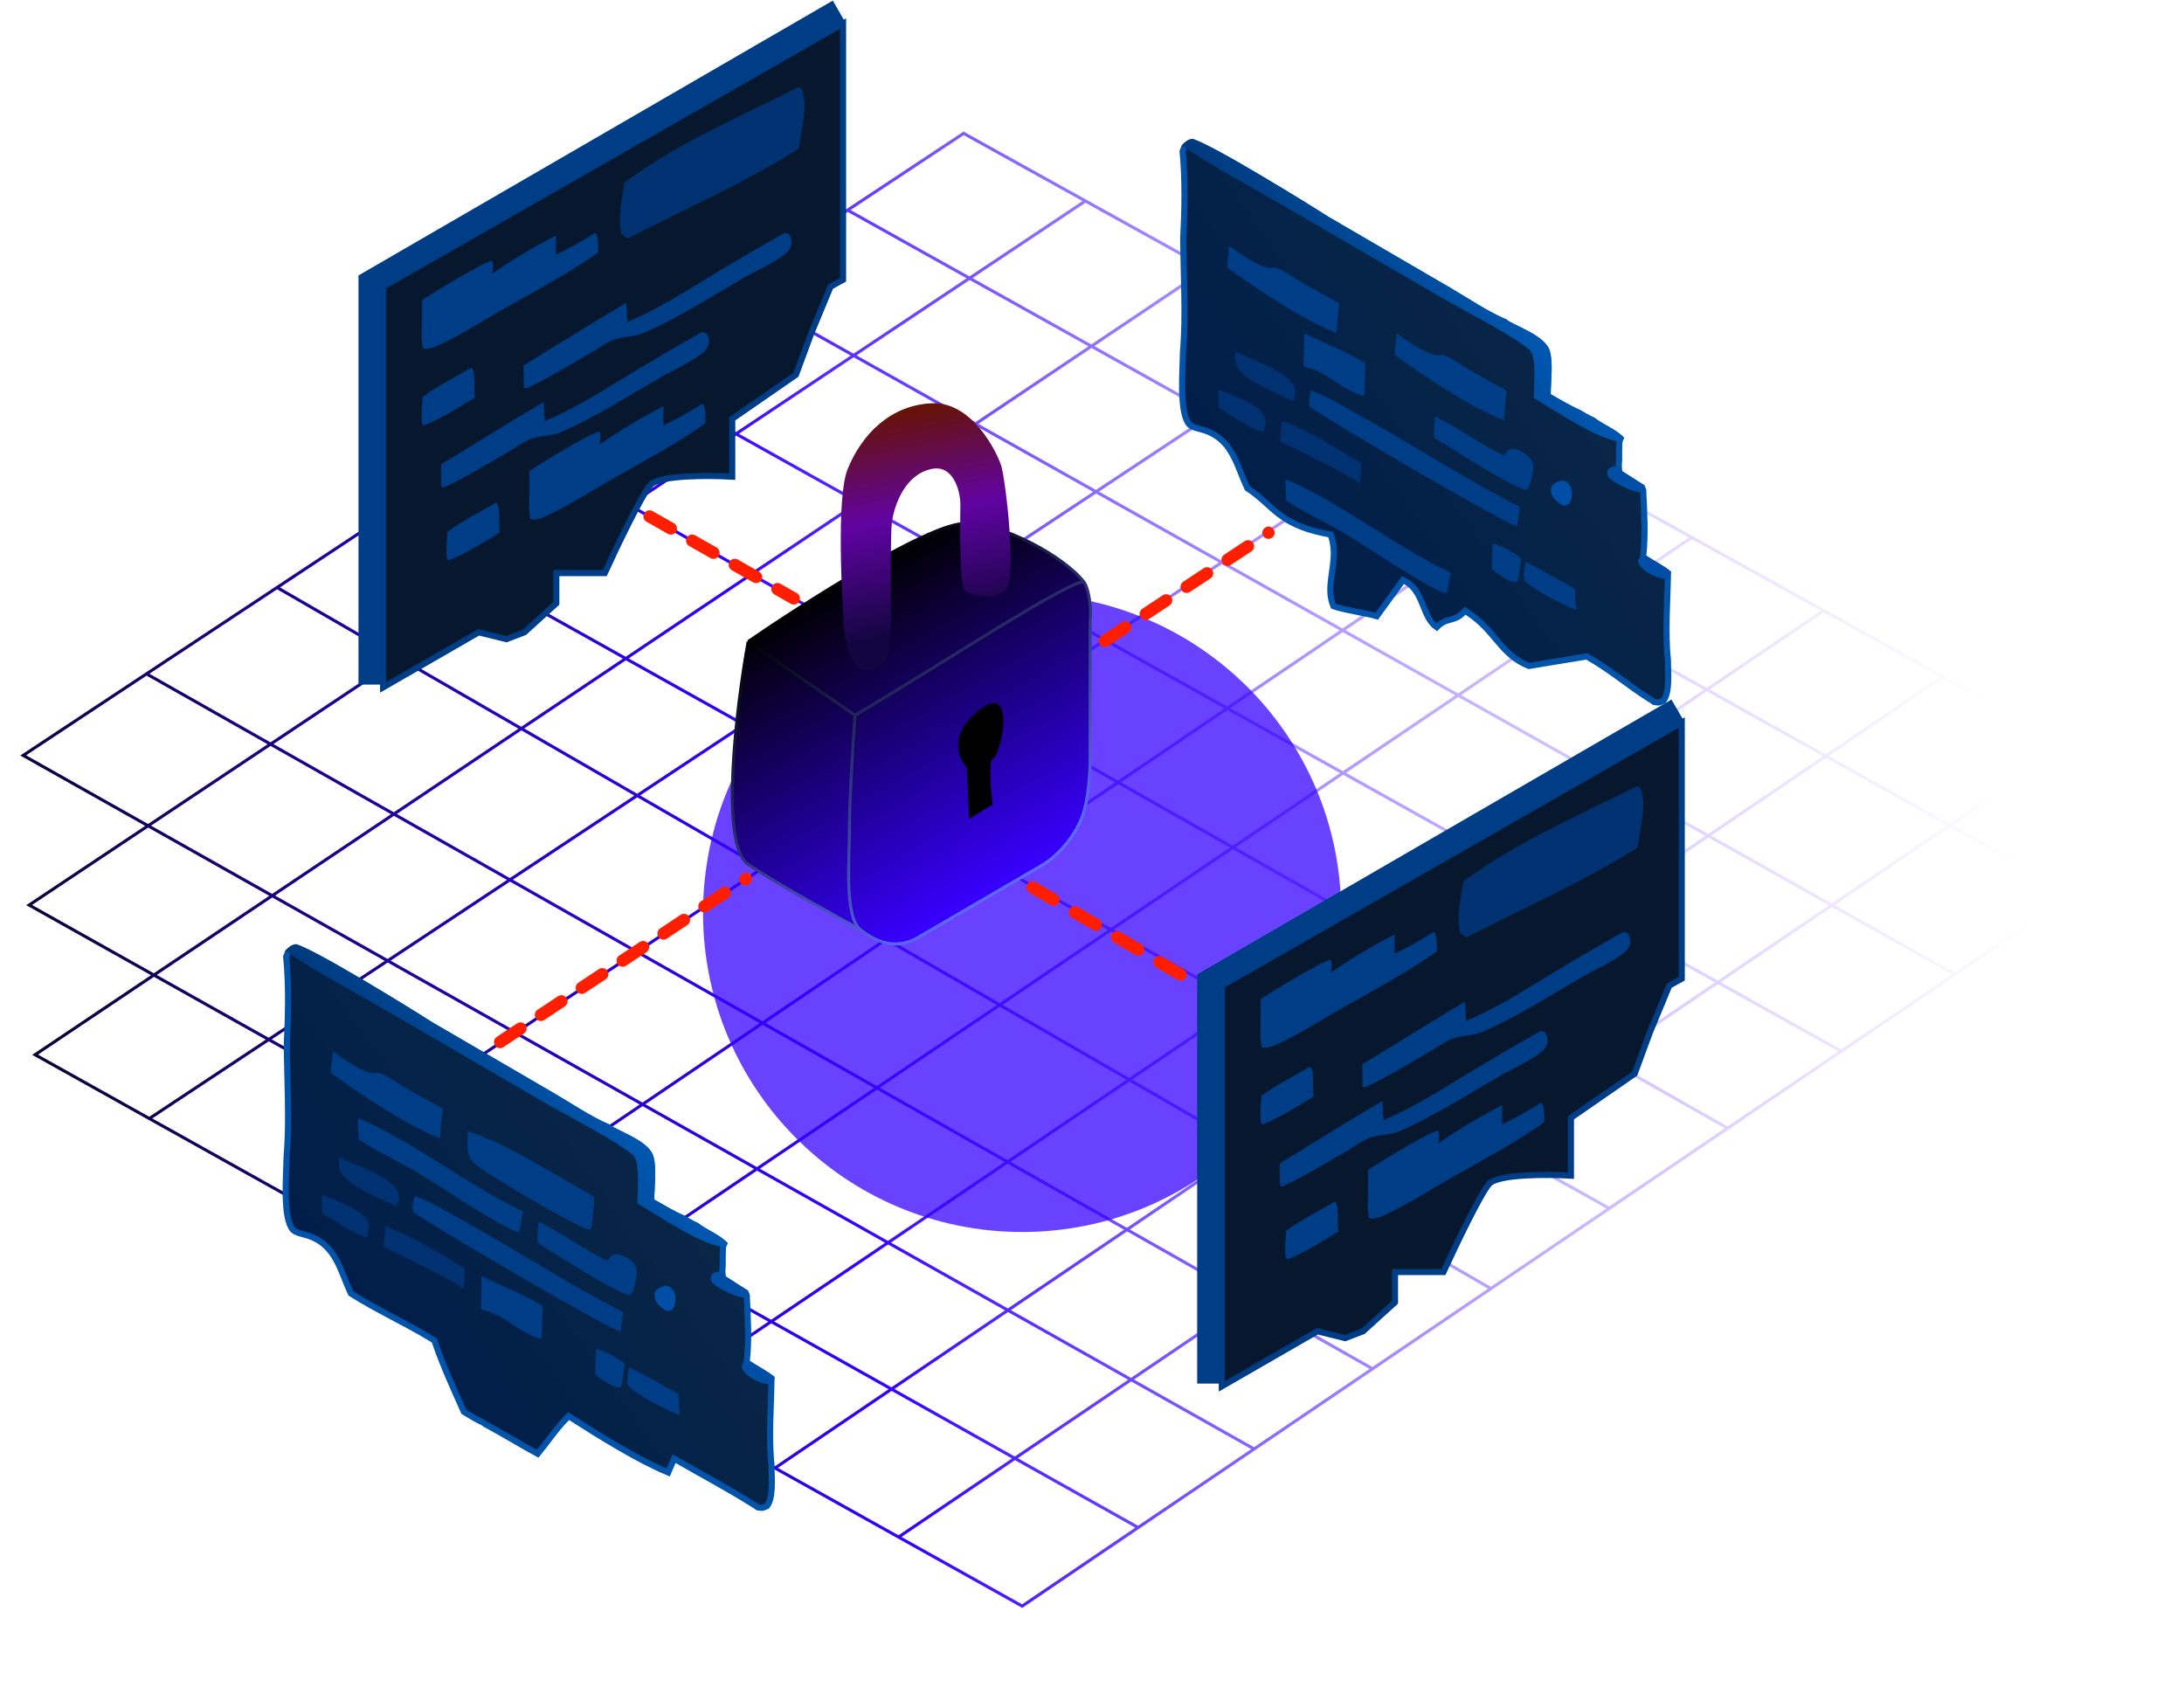 <svg width="390" height="305" viewBox="0 0 390 305" fill="none" xmlns="http://www.w3.org/2000/svg">
<path d="M382.747 140.708L369.156 133.166M384.878 149.724L370.209 159.66M223.952 258.73L4.144 134.884L26.161 120.322M223.952 258.73L203.243 272.757M223.952 258.73L245.092 244.41M203.243 272.757L182.534 286.785L160.465 274.458M203.243 272.757L5.207 161.608L193.824 35.882M26.161 120.322L245.092 244.41M26.161 120.322L49.473 104.904M245.092 244.41L266.233 230.09M49.473 104.904L266.233 230.09M49.473 104.904L67.605 92.912M266.233 230.09L287.373 215.77M67.605 92.912L287.373 215.77M67.605 92.912L90.485 77.779M287.373 215.77L308.514 201.45M308.514 201.45L90.485 77.779M308.514 201.45L328.791 187.715M90.485 77.779L109.48 65.216M109.48 65.216L328.791 187.715M109.48 65.216L130.634 51.226M328.791 187.715L349.069 173.98M130.634 51.226L349.069 173.98M130.634 51.226L151.356 37.521M349.069 173.98L370.209 159.66M151.356 37.521L172.077 23.816L193.824 35.882M151.356 37.521L370.209 159.66M193.824 35.882L215.571 47.948M215.571 47.948L6.27 188.333L26.671 199.728M215.571 47.948L237.517 60.126M26.671 199.728L237.517 60.126M26.671 199.728L72.878 225.537M237.517 60.126L259.97 72.584M51.061 211.687L259.97 72.584M259.97 72.584L281.294 84.415M72.878 225.537L281.294 84.415M72.878 225.537L93.338 236.965M281.294 84.415L302.104 95.962M93.338 236.965L302.104 95.962M93.338 236.965L116.831 250.087M302.104 95.962L325.663 109.034M116.831 250.087L325.663 109.034M116.831 250.087L138.396 262.132M325.663 109.034L346.956 120.849M138.396 262.132L346.956 120.849M138.396 262.132L160.465 274.458M346.956 120.849L369.156 133.166M160.465 274.458L369.156 133.166" stroke="url(#paint0_linear_949_35465)" stroke-width="0.547"/>
<g opacity="0.74" filter="url(#filter0_f_949_35465)">
<ellipse cx="182.52" cy="163.008" rx="56.977" ry="56.976" fill="#3300FF"/>
</g>
<path d="M164.032 167.343C160.085 169.645 156.632 168.329 153.672 166.027C149.122 163.56 138.739 157.771 133.608 154.351C128.478 150.931 131.471 126.394 133.608 114.554C143.585 107.701 165.216 93.898 171.926 93.503C178.622 93.109 190.133 99.398 193.612 104C193.62 104.009 193.627 104.018 193.634 104.028C194.62 105.673 194.884 109.178 194.665 111.042V135.404C194.665 137.378 194.456 142.839 193.14 146.128C192.088 148.76 189.664 152.183 186.437 154.281C180.297 157.844 167.19 165.501 164.032 167.343Z" fill="url(#paint1_linear_949_35465)"/>
<path d="M133.608 114.554L152.685 127.71M133.608 114.554C131.471 126.394 128.478 150.931 133.608 154.351C138.739 157.771 149.122 163.56 153.672 166.027M133.608 114.554C143.585 107.701 165.216 93.898 171.926 93.503C178.635 93.108 190.18 99.424 193.634 104.028M152.685 127.71C152.356 132.205 151.698 142.412 151.698 147.28C151.698 153.364 150.712 163.725 153.672 166.027M152.685 127.71C165.677 120.145 192.648 102.386 193.634 104.028M153.672 166.027C156.632 168.329 160.085 169.645 164.032 167.343C167.19 165.501 180.297 157.844 186.437 154.281C189.664 152.183 192.088 148.76 193.14 146.128C194.456 142.839 194.665 137.378 194.665 135.404C194.665 133.825 194.665 120.077 194.665 111.042C194.884 109.178 194.62 105.673 193.634 104.028" stroke="url(#paint2_linear_949_35465)" stroke-width="0.547" stroke-linejoin="round"/>
<path d="M151.375 83.735C149.324 88.757 150.349 106.641 150.734 112.477C150.99 115.01 152.195 120.009 154.964 119.745C158.424 119.414 158.552 116.441 158.937 115.78C159.321 115.12 158.809 95.628 159.321 92.82C159.834 90.012 161.628 84.726 166.371 83.735C170.164 82.942 171.412 87.479 171.497 89.847C171.412 94.802 171.369 104.878 172.394 105.539C173.676 106.365 177.137 107.191 179.444 105.539C181.751 103.887 179.545 85.42 178.776 83.107C178.007 80.795 173.676 71.677 166.371 72.008C159.065 72.338 153.938 77.458 151.375 83.735Z" fill="url(#paint3_linear_949_35465)"/>
<path d="M174.5 127.082C169.424 131.286 171.151 135.48 172.65 137.052L173.046 146.214L177.277 143.654C176.88 140.87 176.536 135.722 177.277 135.507C178.017 135.291 178.554 132.696 178.863 131.663C179.524 128.385 179.577 122.879 174.5 127.082Z" fill="black"/>
<path d="M52.82 169.151C53.661 169.418 55.272 170.202 57.336 171.319C59.473 172.476 62.04 173.953 64.625 175.481C69.795 178.538 75.02 181.787 76.983 183.05L76.995 183.058L77.007 183.064L77.849 183.549V183.548L98.574 195.624L98.575 195.625C101.739 197.459 105.209 199.847 108.67 201.324L108.988 201.565L109.016 201.586L109.046 201.604C109.614 201.93 110.331 202.276 111.066 202.639C111.812 203.006 112.59 203.396 113.317 203.825C114.046 204.256 114.704 204.714 115.213 205.208C115.659 205.641 115.97 206.083 116.128 206.536L116.187 206.731C116.451 207.792 116.487 209.04 116.448 210.349C116.411 211.611 116.297 213.018 116.291 214.188L116.289 214.511L116.571 214.668C118.244 215.604 119.995 216.688 121.814 217.483C122.61 217.935 123.47 218.465 124.368 218.861C125.226 219.512 126.174 220.021 127.04 220.52C127.868 220.996 128.636 221.473 129.298 222.084L129.147 222.418L129.102 222.52L129.099 222.632C129.078 223.677 129.028 224.779 129.061 225.862L128.987 226.979L128.984 227.022L128.989 227.065L129.075 227.989L129.101 228.259L129.331 228.402C130.602 229.195 131.866 230.001 133.123 230.817L133.355 231.396C133.531 235.124 133.788 239.338 133.366 242.949L133.327 243.278L133.602 243.465C134.323 243.957 135.131 244.415 135.881 244.864C136.562 245.273 137.208 245.682 137.769 246.132C137.711 251.077 137.234 256.62 137.767 261.604C137.763 262.142 137.789 262.798 137.809 263.473C137.828 264.169 137.841 264.903 137.81 265.619C137.778 266.336 137.702 267.018 137.552 267.611C137.413 268.161 137.215 268.604 136.958 268.929C136.569 269.115 136.379 269.198 136.01 269.236L135.315 269.148C135.054 268.933 134.762 268.776 134.567 268.657C130.136 265.844 125.421 263.369 120.917 260.758L120.386 260.45L120.141 261.014L119.313 262.922C113.966 260.714 106.804 256.241 101.916 253.103L101.544 252.863L101.232 253.179C100.204 254.218 99.28 255.375 98.392 256.532C97.59 257.576 96.819 258.609 96.013 259.589C94.499 258.766 93.003 257.904 91.502 257.034C89.886 256.098 88.261 255.156 86.606 254.265L86.311 254.04L86.26 254.001L86.2 253.975L85.755 253.767C84.773 253.283 83.83 252.673 82.83 252.086C80.969 247.916 79.091 243.834 77.631 239.546L77.568 239.361L77.402 239.258L76.484 238.698C74.334 237.41 72.114 236.239 69.915 235.071C67.442 233.758 64.994 232.447 62.658 230.962C62.208 230.014 61.827 229.034 61.433 228.042C61.023 227.012 60.596 225.972 60.068 225.008C59.068 223.18 57.687 221.6 55.315 220.74L54.827 220.577C54.587 220.504 54.328 220.439 54.085 220.375C53.836 220.31 53.595 220.245 53.365 220.169C52.957 220.033 52.63 219.875 52.395 219.666L52.3 219.574C51.887 219.132 51.569 218.339 51.356 217.251C51.147 216.181 51.053 214.908 51.023 213.584C50.994 212.263 51.029 210.91 51.073 209.684C51.117 208.472 51.169 207.366 51.173 206.565C51.73 200.242 51.252 192.738 51.215 186.384C51.472 181.399 51.587 175.831 51.105 170.821L51.401 170.065C51.958 169.532 52.233 169.259 52.82 169.151Z" fill="url(#paint4_linear_949_35465)" stroke="#0154AA" stroke-width="1.094"/>
<path d="M50.937 169.754C51.565 169.155 51.955 168.714 52.858 168.589C56.356 169.58 73.339 180.055 77.279 182.59L78.121 183.074L98.849 195.151C102.088 197.029 105.506 199.391 108.947 200.848L109.318 201.129C111.513 202.391 116.063 203.978 116.717 206.599C117.284 208.872 116.851 211.837 116.838 214.191C118.552 215.15 120.269 216.216 122.069 216.999C122.914 217.478 123.756 218.002 124.647 218.388C126.316 219.672 128.35 220.367 129.857 221.86L129.893 222.096L129.646 222.643C125.919 222.824 117.33 216.92 113.829 214.87C113.855 212.592 114.135 209.884 113.684 207.647C113.537 206.914 113.367 206.476 112.755 206.005C109.062 203.159 101.588 199.39 97.295 196.909L68.4 180.119C62.589 176.753 56.464 173.564 50.937 169.754Z" fill="url(#paint5_linear_949_35465)"/>
<path d="M133.898 231.28C133.751 231.45 133.461 231.606 133.274 231.735C131.736 231.829 128.7 230.297 127.518 229.347C126.897 228.848 126.981 228.713 126.925 227.952C127.356 227.271 127.358 227.301 128.134 227.063C129.039 227.266 129.084 227.198 129.62 227.938C130.943 228.764 132.259 229.601 133.566 230.452L133.898 231.28Z" fill="#004EA5"/>
<path d="M133.91 243.013C135.319 243.973 137.037 244.784 138.32 245.878C138.244 246.284 138.134 246.688 138.038 247.089L137.527 247.245C135.982 246.984 134.722 246.576 133.501 245.555C132.847 245.007 132.499 244.632 132.424 243.772C132.938 243.152 133.112 243.199 133.91 243.013Z" fill="#004EA5"/>
<path d="M73.986 213.531C77.395 214.74 80.686 216.86 83.845 218.614C93.04 223.718 101.914 229.564 111.301 234.29C111.125 235.453 110.964 236.617 110.818 237.784C108.77 237.41 77.055 218.827 73.838 216.447C73.514 215.519 73.82 214.478 73.986 213.531Z" fill="#003D87"/>
<path d="M83.522 202.03C88.967 203.348 100.423 210.559 106.11 213.684C106.07 215.539 105.812 217.398 105.609 219.242C105.312 219.511 105.512 219.376 104.947 219.537C102.035 218.532 86.32 209.375 84.47 207.521C83.135 206.183 83.533 203.784 83.522 202.03Z" fill="#003D87"/>
<path d="M63.924 199.642C73.908 203.88 83.418 211.584 93.47 216.36C93.14 217.468 92.993 218.644 92.798 219.784L92.432 219.973C89.831 219.41 77.571 211.112 74.312 209.216C70.929 207.248 67.323 205.617 64.053 203.47L63.924 199.642Z" fill="#003D87"/>
<path d="M59.458 187.727C60.833 188.78 64.983 191.652 66.591 191.611C67.104 191.599 67.512 191.518 68.015 191.701C69.385 192.2 70.912 193.374 72.187 194.12C74.466 195.422 76.758 196.702 79.063 197.96C78.844 199.716 78.709 201.468 78.59 203.234C72.77 201.053 64.179 195.297 59.102 191.579C59.122 190.293 59.313 189.004 59.458 187.727Z" fill="#003D87"/>
<path d="M96.179 218.179C100.487 220.17 104.229 223.227 108.506 225.143C108.649 224.922 108.894 224.517 109.083 224.346C109.388 224.07 109.807 223.9 110.214 223.93C111.324 224.011 112.967 225.144 113.499 226.109C113.982 226.986 113.504 228.664 113.319 229.578C113.055 230.331 113.04 230.825 112.36 231.271C108.595 230.104 99.784 224.184 95.993 221.943C95.979 220.661 96.01 219.454 96.179 218.179Z" fill="#003D87"/>
<path d="M85.982 227.876C89.654 229.668 93.416 231.043 96.905 233.211C96.877 235.157 96.77 237.11 96.7 239.056C92.789 238.174 90.033 234.589 85.895 233.81L85.982 227.876Z" fill="#003D87"/>
<path d="M68.857 218.943C73.827 220.919 78.452 223.651 82.963 226.499C82.991 227.718 82.973 228.852 82.778 230.058C78.203 227.245 73.336 224.973 68.498 222.658L68.857 218.943Z" fill="#003272"/>
<path d="M60.511 206.628C63.313 207.986 69.106 209.799 70.841 212.417C71.497 213.406 71.117 214.387 70.874 215.455C67.899 213.959 63.734 212.47 61.426 210.09C60.409 209.041 60.53 208.011 60.511 206.628Z" fill="#003272"/>
<path d="M112.347 244.136C115.355 245.613 118.26 247.32 121.186 248.953C121.19 250.235 121.238 251.443 121.422 252.716C119.292 251.911 113.514 249.067 112.116 247.403C111.906 246.266 112.145 245.255 112.347 244.136Z" fill="#003D87"/>
<path d="M57.488 213.346C59.782 214.356 63.985 215.636 65.422 217.666C66.175 218.73 65.817 219.682 65.583 220.866C63.989 220.941 59.091 217.545 57.518 216.611L57.488 213.346Z" fill="#003272"/>
<path d="M106.46 240.804C108.429 241.419 109.95 242.246 111.553 243.527C111.431 244.939 111.145 246.333 110.896 247.727C109.357 247.885 107.587 246.322 106.333 245.482C106.28 243.915 106.369 242.368 106.46 240.804Z" fill="#003D87"/>
<path d="M118.734 229.578C119.074 229.613 119.405 229.731 119.734 229.822C120.026 230.138 120.286 230.428 120.437 230.84C120.762 231.728 120.697 232.674 120.264 233.514C120.012 234.002 119.619 233.963 119.126 234.116C118.5 233.755 117.949 233.413 117.48 232.853C116.891 232.152 116.844 231.617 116.941 230.738C117.502 229.973 117.869 229.925 118.734 229.578Z" fill="#004EA5"/>
<path d="M212.896 25.352C213.737 25.619 215.347 26.404 217.411 27.52C219.548 28.677 222.115 30.154 224.7 31.683C229.87 34.739 235.095 37.988 237.059 39.251L237.07 39.259L237.082 39.266L237.924 39.75V39.749L258.649 51.825L258.65 51.826C261.814 53.66 265.284 56.048 268.745 57.525L269.063 57.767L269.091 57.787L269.121 57.805C269.689 58.131 270.406 58.477 271.142 58.84C271.887 59.207 272.665 59.597 273.393 60.026C274.121 60.457 274.779 60.915 275.288 61.409C275.734 61.842 276.045 62.284 276.203 62.737L276.262 62.933C276.526 63.993 276.562 65.241 276.523 66.55C276.486 67.812 276.373 69.219 276.366 70.389L276.364 70.712L276.646 70.869C278.319 71.805 280.07 72.889 281.89 73.685C282.685 74.136 283.545 74.666 284.443 75.062C285.301 75.713 286.249 76.222 287.115 76.721C287.943 77.197 288.711 77.674 289.373 78.285L289.223 78.619L289.177 78.721L289.174 78.833C289.153 79.879 289.104 80.98 289.136 82.064L289.062 83.18L289.06 83.224L289.064 83.267L289.15 84.19L289.176 84.46L289.406 84.603C290.678 85.397 291.942 86.202 293.198 87.019L293.431 87.598C293.606 91.325 293.863 95.539 293.441 99.15L293.402 99.48L293.677 99.666C294.399 100.158 295.207 100.616 295.956 101.065C296.638 101.474 297.283 101.883 297.844 102.333C297.786 107.28 297.309 112.825 297.842 117.81C297.838 118.348 297.865 119.001 297.884 119.674C297.904 120.37 297.917 121.105 297.885 121.82C297.853 122.538 297.777 123.219 297.627 123.812C297.488 124.363 297.291 124.805 297.033 125.13C296.644 125.316 296.454 125.399 296.085 125.438L295.391 125.35C295.129 125.134 294.838 124.978 294.643 124.858C292.45 123.466 290.825 122.251 289.166 121.042C287.506 119.833 285.819 118.636 283.528 117.308L283.358 117.209L283.165 117.241L273.009 118.913C270.493 117.888 269.035 116.376 267.577 114.671C266.093 112.936 264.588 110.971 261.991 109.304L261.619 109.064L261.308 109.38C260.411 110.286 259.733 110.442 258.98 110.643C258.589 110.747 258.151 110.868 257.687 111.121C257.318 111.322 256.948 111.597 256.563 111.993C255.363 111.176 254.807 109.833 254.189 108.29C253.541 106.667 252.818 104.806 250.955 103.804L250.534 103.577L250.253 103.964L245.85 110.024C245.485 109.912 245.014 109.798 244.506 109.687C243.747 109.52 242.839 109.344 241.946 109.165C241.048 108.985 240.162 108.803 239.431 108.625C238.814 108.475 238.361 108.337 238.099 108.226C237.32 106.338 237.533 104.459 237.825 102.411C238.121 100.338 238.5 98.079 237.706 95.747L237.603 95.442L237.286 95.386L236.454 95.226C232.419 94.399 230.164 93.173 228.396 91.818C227.437 91.083 226.621 90.312 225.712 89.5C224.843 88.724 223.907 87.932 222.736 87.169C222.285 86.219 221.903 85.237 221.508 84.243C221.098 83.213 220.671 82.173 220.144 81.209C219.143 79.381 217.763 77.801 215.391 76.941L214.902 76.778C214.663 76.706 214.403 76.64 214.16 76.576C213.911 76.511 213.67 76.447 213.44 76.37C213.032 76.234 212.705 76.076 212.47 75.867L212.375 75.775C211.962 75.333 211.645 74.54 211.432 73.452C211.222 72.383 211.128 71.109 211.099 69.785C211.069 68.464 211.105 67.111 211.148 65.885C211.192 64.673 211.244 63.567 211.248 62.767C211.805 56.444 211.327 48.939 211.29 42.585C211.548 37.6 211.663 32.032 211.181 27.023L211.477 26.267C212.033 25.733 212.308 25.46 212.896 25.352Z" fill="url(#paint6_linear_949_35465)" stroke="#0154AA" stroke-width="1.094"/>
<path d="M211.012 25.955C211.64 25.356 212.03 24.915 212.933 24.79C216.432 25.781 233.414 36.256 237.354 38.791L238.197 39.276L258.925 51.352C262.164 53.23 265.581 55.592 269.023 57.05L269.393 57.33C271.588 58.592 276.139 60.179 276.792 62.8C277.359 65.073 276.926 68.038 276.913 70.392C278.627 71.351 280.345 72.417 282.144 73.2C282.989 73.679 283.832 74.203 284.723 74.589C286.391 75.873 288.425 76.569 289.932 78.061L289.968 78.297L289.721 78.844C285.994 79.026 277.405 73.121 273.904 71.071C273.93 68.793 274.21 66.085 273.76 63.848C273.612 63.116 273.442 62.677 272.83 62.206C269.138 59.36 261.663 55.591 257.371 53.11L228.475 36.32C222.664 32.954 216.539 29.765 211.012 25.955Z" fill="url(#paint7_linear_949_35465)"/>
<path d="M293.973 87.481C293.826 87.651 293.536 87.807 293.349 87.936C291.812 88.03 288.775 86.498 287.594 85.549C286.972 85.049 287.056 84.914 287 84.153C287.431 83.472 287.433 83.502 288.21 83.265C289.115 83.467 289.16 83.399 289.695 84.139C291.018 84.965 292.334 85.803 293.641 86.653L293.973 87.481Z" fill="#004EA5"/>
<path d="M293.985 99.214C295.394 100.174 297.112 100.986 298.395 102.08C298.319 102.485 298.209 102.89 298.113 103.291L297.602 103.446C296.057 103.185 294.798 102.777 293.577 101.756C292.922 101.208 292.574 100.833 292.499 99.974C293.013 99.353 293.187 99.4 293.985 99.214Z" fill="#004EA5"/>
<path d="M234.062 69.733C237.47 70.942 240.761 73.062 243.92 74.816C253.115 79.92 261.989 85.767 271.376 90.492C271.201 91.655 271.039 92.819 270.893 93.986C268.845 93.612 237.131 75.029 233.913 72.65C233.589 71.722 233.896 70.68 234.062 69.733Z" fill="#003D87"/>
<path d="M229.533 85.565C239.517 89.803 249.028 97.508 259.08 102.283C258.75 103.392 258.603 104.567 258.407 105.707L258.041 105.897C255.44 105.334 243.18 97.036 239.921 95.14C236.539 93.171 232.933 91.54 229.662 89.394L229.533 85.565Z" fill="#003D87"/>
<path d="M219.533 43.929C220.908 44.983 225.058 47.854 226.667 47.813C227.18 47.801 227.587 47.72 228.09 47.904C229.46 48.402 230.987 49.577 232.262 50.322C234.541 51.624 236.834 52.904 239.138 54.162C238.919 55.918 238.784 57.67 238.665 59.437C232.845 57.255 224.254 51.499 219.177 47.781C219.197 46.495 219.388 45.207 219.533 43.929Z" fill="#003D87"/>
<path d="M249.424 59.52C250.799 60.573 254.95 63.445 256.558 63.404C257.071 63.392 257.479 63.311 257.982 63.494C259.351 63.993 260.878 65.167 262.153 65.913C264.433 67.215 266.725 68.495 269.03 69.752C268.811 71.509 268.675 73.261 268.557 75.027C262.737 72.846 254.146 67.09 249.068 63.372C249.089 62.086 249.28 60.797 249.424 59.52Z" fill="#003D87"/>
<path d="M256.254 74.38C260.563 76.371 264.304 79.429 268.581 81.344C268.724 81.123 268.969 80.718 269.158 80.547C269.463 80.271 269.882 80.101 270.289 80.131C271.399 80.212 273.043 81.345 273.574 82.311C274.057 83.187 273.579 84.865 273.394 85.779C273.13 86.532 273.115 87.026 272.435 87.472C268.671 86.305 259.859 80.385 256.068 78.145C256.054 76.862 256.085 75.656 256.254 74.38Z" fill="#003D87"/>
<path d="M232.876 59.52C236.548 61.312 240.31 62.687 243.799 64.854C243.77 66.801 243.663 68.754 243.594 70.699C239.683 69.818 236.927 66.233 232.789 65.454L232.876 59.52Z" fill="#003D87"/>
<path d="M228.931 75.144C233.901 77.119 238.526 79.851 243.037 82.699C243.065 83.918 243.048 85.052 242.853 86.258C238.277 83.445 233.41 81.173 228.572 78.858L228.931 75.144Z" fill="#003272"/>
<path d="M220.586 62.829C223.388 64.187 229.181 66 230.917 68.618C231.572 69.607 231.192 70.588 230.949 71.656C227.974 70.161 223.809 68.671 221.501 66.292C220.484 65.242 220.605 64.212 220.586 62.829Z" fill="#003272"/>
<path d="M272.422 100.337C275.43 101.814 278.336 103.522 281.261 105.154C281.265 106.437 281.313 107.645 281.497 108.918C279.368 108.112 273.589 105.268 272.191 103.604C271.981 102.467 272.221 101.456 272.422 100.337Z" fill="#003D87"/>
<path d="M217.563 69.547C219.857 70.557 224.06 71.837 225.497 73.867C226.25 74.931 225.892 75.883 225.658 77.067C224.064 77.142 219.166 73.746 217.593 72.812L217.563 69.547Z" fill="#003272"/>
<path d="M266.535 97.005C268.504 97.62 270.025 98.447 271.628 99.728C271.506 101.14 271.22 102.534 270.971 103.928C269.432 104.086 267.662 102.523 266.408 101.683C266.356 100.116 266.445 98.569 266.535 97.005Z" fill="#003D87"/>
<path d="M278.809 85.779C279.149 85.814 279.481 85.932 279.809 86.023C280.101 86.339 280.361 86.63 280.512 87.041C280.838 87.929 280.773 88.875 280.339 89.715C280.087 90.203 279.694 90.164 279.202 90.317C278.575 89.957 278.025 89.615 277.555 89.054C276.966 88.353 276.919 87.818 277.016 86.939C277.578 86.174 277.944 86.127 278.809 85.779Z" fill="#004EA5"/>
<path d="M66.201 122.244V50.442L149.807 2" stroke="#003D87" stroke-width="4.376"/>
<path d="M68.414 51.179L150.544 4.213V49.95L148.318 51.179L144.854 59.54L142.133 66.917L130.754 74.785V85.113C126.548 84.867 117.742 84.818 116.158 86.589C114.575 88.359 110.056 97.818 107.995 102.326H99.337V107.736L93.647 112.9L90.431 114.129L85.483 112.9L68.414 122.736V51.179Z" fill="#07182E" stroke="#003D87" stroke-width="1.094"/>
<path d="M106.292 41.59C106.929 42.209 106.786 44.195 106.825 45.066C101.657 48.751 95.879 51.796 90.367 54.922C86.768 56.963 83.211 59.25 79.508 61.084C78.475 61.596 76.657 62.577 75.55 62.207C75.172 60.757 75.331 59.081 75.343 57.582L75.344 53.602C77.003 52.464 86.355 46.792 87.851 46.542C88.177 47.263 87.996 48.093 87.931 48.861C91.443 46.379 95.475 44.021 99.29 42.031L99.252 45.446C99.296 45.426 99.341 45.406 99.386 45.386C101.802 44.349 104.033 42.928 106.292 41.59Z" fill="#003D87"/>
<path d="M125.471 72.081C126.108 72.7 125.966 74.687 126.005 75.558C120.836 79.243 115.059 82.287 109.547 85.413C105.948 87.454 102.391 89.741 98.688 91.575C97.654 92.087 95.837 93.068 94.73 92.699C94.352 91.248 94.511 89.573 94.522 88.073L94.523 84.094C96.183 82.956 105.535 77.283 107.031 77.033C107.357 77.754 107.176 78.585 107.111 79.352C110.623 76.87 114.654 74.513 118.47 72.522L118.431 75.937C118.476 75.917 118.52 75.897 118.566 75.878C120.981 74.84 123.213 73.419 125.471 72.081Z" fill="#003D87"/>
<path d="M84.112 65.686L84.312 65.743C85.026 66.954 84.498 69.425 84.833 70.971C82.016 72.715 78.853 74.684 75.8 75.941L75.674 75.943L75.384 75.658C75.189 74.081 75.377 72.462 75.471 70.88C78.101 68.924 81.28 67.362 84.112 65.686Z" fill="#003D87"/>
<path d="M88.539 89.785L88.74 89.842C89.454 91.053 88.925 93.524 89.261 95.07C86.444 96.813 83.281 98.783 80.228 100.04L80.102 100.042L79.811 99.756C79.617 98.179 79.805 96.561 79.899 94.978C82.529 93.022 85.708 91.46 88.539 89.785Z" fill="#003D87"/>
<path d="M140.125 41.59C140.629 41.706 140.906 41.703 141.145 42.233C141.402 42.805 141.398 43.533 141.167 44.108C140.972 44.594 140.684 44.938 140.287 45.269C138.314 46.907 135.253 48.219 132.997 49.51C127.169 52.845 121.129 56.771 114.969 59.443C113.097 60.255 110.968 59.987 109.129 60.851C107.894 61.431 106.753 62.278 105.568 62.961C101.779 65.147 97.909 67.527 93.945 69.377L93.588 69.219L93.538 68.544C93.534 67.444 93.519 66.344 93.496 65.244C99.588 61.496 105.701 57.716 111.847 54.062C111.929 55.207 111.957 56.36 112.008 57.508C117.351 55.297 122.353 52.06 127.289 49.075C131.526 46.509 135.805 44.013 140.125 41.59Z" fill="#003D87"/>
<path d="M125.371 59.295C125.875 59.411 126.152 59.407 126.391 59.938C126.649 60.51 126.644 61.239 126.413 61.813C126.218 62.299 125.93 62.644 125.533 62.974C123.56 64.612 120.499 65.924 118.243 67.215C112.415 70.55 106.375 74.476 100.215 77.148C98.343 77.96 96.214 77.692 94.375 78.556C93.14 79.136 91.999 79.983 90.814 80.666C87.025 82.852 83.156 85.232 79.191 87.082L78.834 86.924L78.784 86.249C78.78 85.149 78.765 84.049 78.742 82.949C84.835 79.201 90.947 75.421 97.093 71.767C97.175 72.912 97.203 74.065 97.254 75.213C102.597 73.002 107.599 69.765 112.535 66.78C116.772 64.214 121.051 61.718 125.371 59.295Z" fill="#003D87"/>
<path d="M142.648 15.524L143.247 16.012C144.297 19.004 143.061 23.429 142.638 26.551C133.172 32.55 122.116 37.392 112.083 42.573L110.953 41.773C110.331 38.667 111.036 35.67 111.537 32.588C120.791 25.652 132.247 20.771 142.648 15.524Z" fill="#003272"/>
<path d="M215.969 247.049V175.247L299.574 126.805" stroke="#003D87" stroke-width="4.376"/>
<path d="M218.182 175.985L300.312 129.019V174.756L298.085 175.985L294.622 184.346L291.901 191.722L280.521 199.591V209.919C276.316 209.673 267.509 209.624 265.926 211.394C264.343 213.165 259.824 222.624 257.762 227.132H249.104V232.541L243.414 237.705L240.198 238.935L235.251 237.705L218.182 247.541V175.985Z" fill="#07182E" stroke="#003D87" stroke-width="1.094"/>
<path d="M256.059 166.395C256.696 167.014 256.554 169 256.592 169.871C251.424 173.556 245.647 176.6 240.134 179.727C236.536 181.768 232.979 184.054 229.276 185.889C228.242 186.401 226.425 187.382 225.318 187.012C224.94 185.561 225.099 183.886 225.11 182.387L225.111 178.407C226.771 177.269 236.123 171.596 237.619 171.347C237.944 172.068 237.764 172.898 237.699 173.665C241.211 171.183 245.242 168.826 249.058 166.836L249.019 170.25C249.064 170.231 249.108 170.21 249.154 170.191C251.569 169.154 253.801 167.733 256.059 166.395Z" fill="#003D87"/>
<path d="M275.239 196.886C275.876 197.505 275.734 199.491 275.772 200.362C270.604 204.047 264.827 207.091 259.314 210.218C255.716 212.259 252.159 214.546 248.456 216.38C247.422 216.892 245.604 217.873 244.497 217.503C244.12 216.052 244.278 214.377 244.29 212.878L244.291 208.898C245.951 207.76 255.303 202.087 256.799 201.838C257.124 202.559 256.943 203.389 256.878 204.156C260.391 201.674 264.422 199.317 268.237 197.327L268.199 200.741C268.244 200.722 268.288 200.702 268.333 200.682C270.749 199.645 272.981 198.224 275.239 196.886Z" fill="#003D87"/>
<path d="M233.879 190.491L234.079 190.548C234.793 191.759 234.265 194.23 234.601 195.776C231.784 197.519 228.62 199.489 225.567 200.746L225.441 200.748L225.151 200.462C224.957 198.885 225.145 197.267 225.239 195.685C227.869 193.728 231.047 192.166 233.879 190.491Z" fill="#003D87"/>
<path d="M238.307 214.59L238.507 214.646C239.221 215.858 238.693 218.328 239.028 219.875C236.211 221.618 233.048 223.588 229.995 224.844L229.869 224.847L229.579 224.561C229.384 222.984 229.573 221.365 229.667 219.783C232.297 217.827 235.475 216.265 238.307 214.59Z" fill="#003D87"/>
<path d="M289.893 166.395C290.396 166.511 290.674 166.507 290.912 167.037C291.17 167.61 291.166 168.338 290.935 168.913C290.74 169.399 290.452 169.743 290.054 170.073C288.082 171.712 285.021 173.023 282.765 174.314C276.937 177.65 270.897 181.575 264.737 184.247C262.864 185.06 260.736 184.792 258.897 185.656C257.661 186.236 256.521 187.082 255.335 187.766C251.547 189.952 247.677 192.332 243.713 194.182L243.355 194.024L243.305 193.348C243.301 192.248 243.287 191.149 243.264 190.049C249.356 186.301 255.468 182.521 261.615 178.866C261.697 180.012 261.725 181.165 261.775 182.312C267.118 180.101 272.121 176.865 277.056 173.88C281.293 171.313 285.573 168.818 289.893 166.395Z" fill="#003D87"/>
<path d="M275.139 184.1C275.643 184.216 275.92 184.212 276.158 184.742C276.416 185.315 276.412 186.043 276.181 186.618C275.986 187.104 275.698 187.448 275.3 187.778C273.328 189.417 270.267 190.729 268.011 192.019C262.183 195.355 256.143 199.28 249.983 201.952C248.11 202.765 245.982 202.497 244.143 203.361C242.908 203.941 241.767 204.787 240.581 205.471C236.793 207.657 232.923 210.037 228.959 211.887L228.601 211.729L228.552 211.053C228.547 209.953 228.533 208.854 228.51 207.754C234.602 204.006 240.714 200.226 246.861 196.572C246.943 197.717 246.971 198.87 247.021 200.018C252.364 197.806 257.367 194.57 262.303 191.585C266.539 189.019 270.819 186.523 275.139 184.1Z" fill="#003D87"/>
<path d="M292.415 140.329L293.014 140.816C294.064 143.808 292.829 148.234 292.405 151.355C282.939 157.355 271.883 162.196 261.85 167.378L260.721 166.577C260.098 163.471 260.804 160.475 261.305 157.393C270.558 150.457 282.014 145.576 292.415 140.329Z" fill="#003272"/>
<line x1="1.094" y1="-1.094" x2="30.741" y2="-1.094" transform="matrix(0.869 0.494 -0.494 0.869 114.496 92.62)" stroke="#FF1E00" stroke-width="2.188" stroke-linecap="round" stroke-dasharray="4.38 4.38"/>
<line x1="1.094" y1="-1.094" x2="34.177" y2="-1.094" transform="matrix(0.862 0.508 -0.508 0.862 182.867 158.82)" stroke="#FF1E00" stroke-width="2.188" stroke-linecap="round" stroke-dasharray="4.38 4.38"/>
<line x1="1.094" y1="-1.094" x2="36.15" y2="-1.094" transform="matrix(0.834 -0.551 0.551 0.834 196.977 115.952)" stroke="#FF1E00" stroke-width="2.188" stroke-linecap="round" stroke-dasharray="4.38 4.38"/>
<line x1="1.094" y1="-1.094" x2="53.81" y2="-1.094" transform="matrix(0.833 -0.553 0.553 0.833 88.992 187.581)" stroke="#FF1E00" stroke-width="2.188" stroke-linecap="round" stroke-dasharray="4.38 4.38"/>
<defs>
<filter id="filter0_f_949_35465" x="41.462" y="21.95" width="282.116" height="282.116" filterUnits="userSpaceOnUse" color-interpolation-filters="sRGB">
<feFlood flood-opacity="0" result="BackgroundImageFix"/>
<feBlend mode="normal" in="SourceGraphic" in2="BackgroundImageFix" result="shape"/>
<feGaussianBlur stdDeviation="42.041" result="effect1_foregroundBlur_949_35465"/>
</filter>
<linearGradient id="paint0_linear_949_35465" x1="-40.426" y1="166.418" x2="350.126" y2="92.994" gradientUnits="userSpaceOnUse">
<stop offset="0.019"/>
<stop offset="0.452" stop-color="#3300FF"/>
<stop offset="1" stop-color="#AB84FF" stop-opacity="0"/>
</linearGradient>
<linearGradient id="paint1_linear_949_35465" x1="152.191" y1="102.548" x2="182.615" y2="156.324" gradientUnits="userSpaceOnUse">
<stop/>
<stop offset="1" stop-color="#3700FF"/>
</linearGradient>
<linearGradient id="paint2_linear_949_35465" x1="143.969" y1="106.495" x2="181.957" y2="157.804" gradientUnits="userSpaceOnUse">
<stop/>
<stop offset="1" stop-color="#5F6CFF"/>
</linearGradient>
<linearGradient id="paint3_linear_949_35465" x1="167.14" y1="111.987" x2="159.452" y2="72.972" gradientUnits="userSpaceOnUse">
<stop stop-color="#130540"/>
<stop offset="0.514" stop-color="#6003A2"/>
<stop offset="1" stop-color="#671300"/>
</linearGradient>
<linearGradient id="paint4_linear_949_35465" x1="66.24" y1="239.345" x2="115.605" y2="204.428" gradientUnits="userSpaceOnUse">
<stop stop-color="#001E49"/>
<stop offset="1" stop-color="#092647"/>
</linearGradient>
<linearGradient id="paint5_linear_949_35465" x1="79.384" y1="204.363" x2="101.429" y2="186.992" gradientUnits="userSpaceOnUse">
<stop stop-color="#003A7E"/>
<stop offset="1" stop-color="#0057B0"/>
</linearGradient>
<linearGradient id="paint6_linear_949_35465" x1="226.315" y1="95.546" x2="275.681" y2="60.629" gradientUnits="userSpaceOnUse">
<stop stop-color="#001E49"/>
<stop offset="1" stop-color="#092647"/>
</linearGradient>
<linearGradient id="paint7_linear_949_35465" x1="239.459" y1="60.565" x2="261.504" y2="43.193" gradientUnits="userSpaceOnUse">
<stop stop-color="#003A7E"/>
<stop offset="1" stop-color="#0057B0"/>
</linearGradient>
</defs>
</svg>
